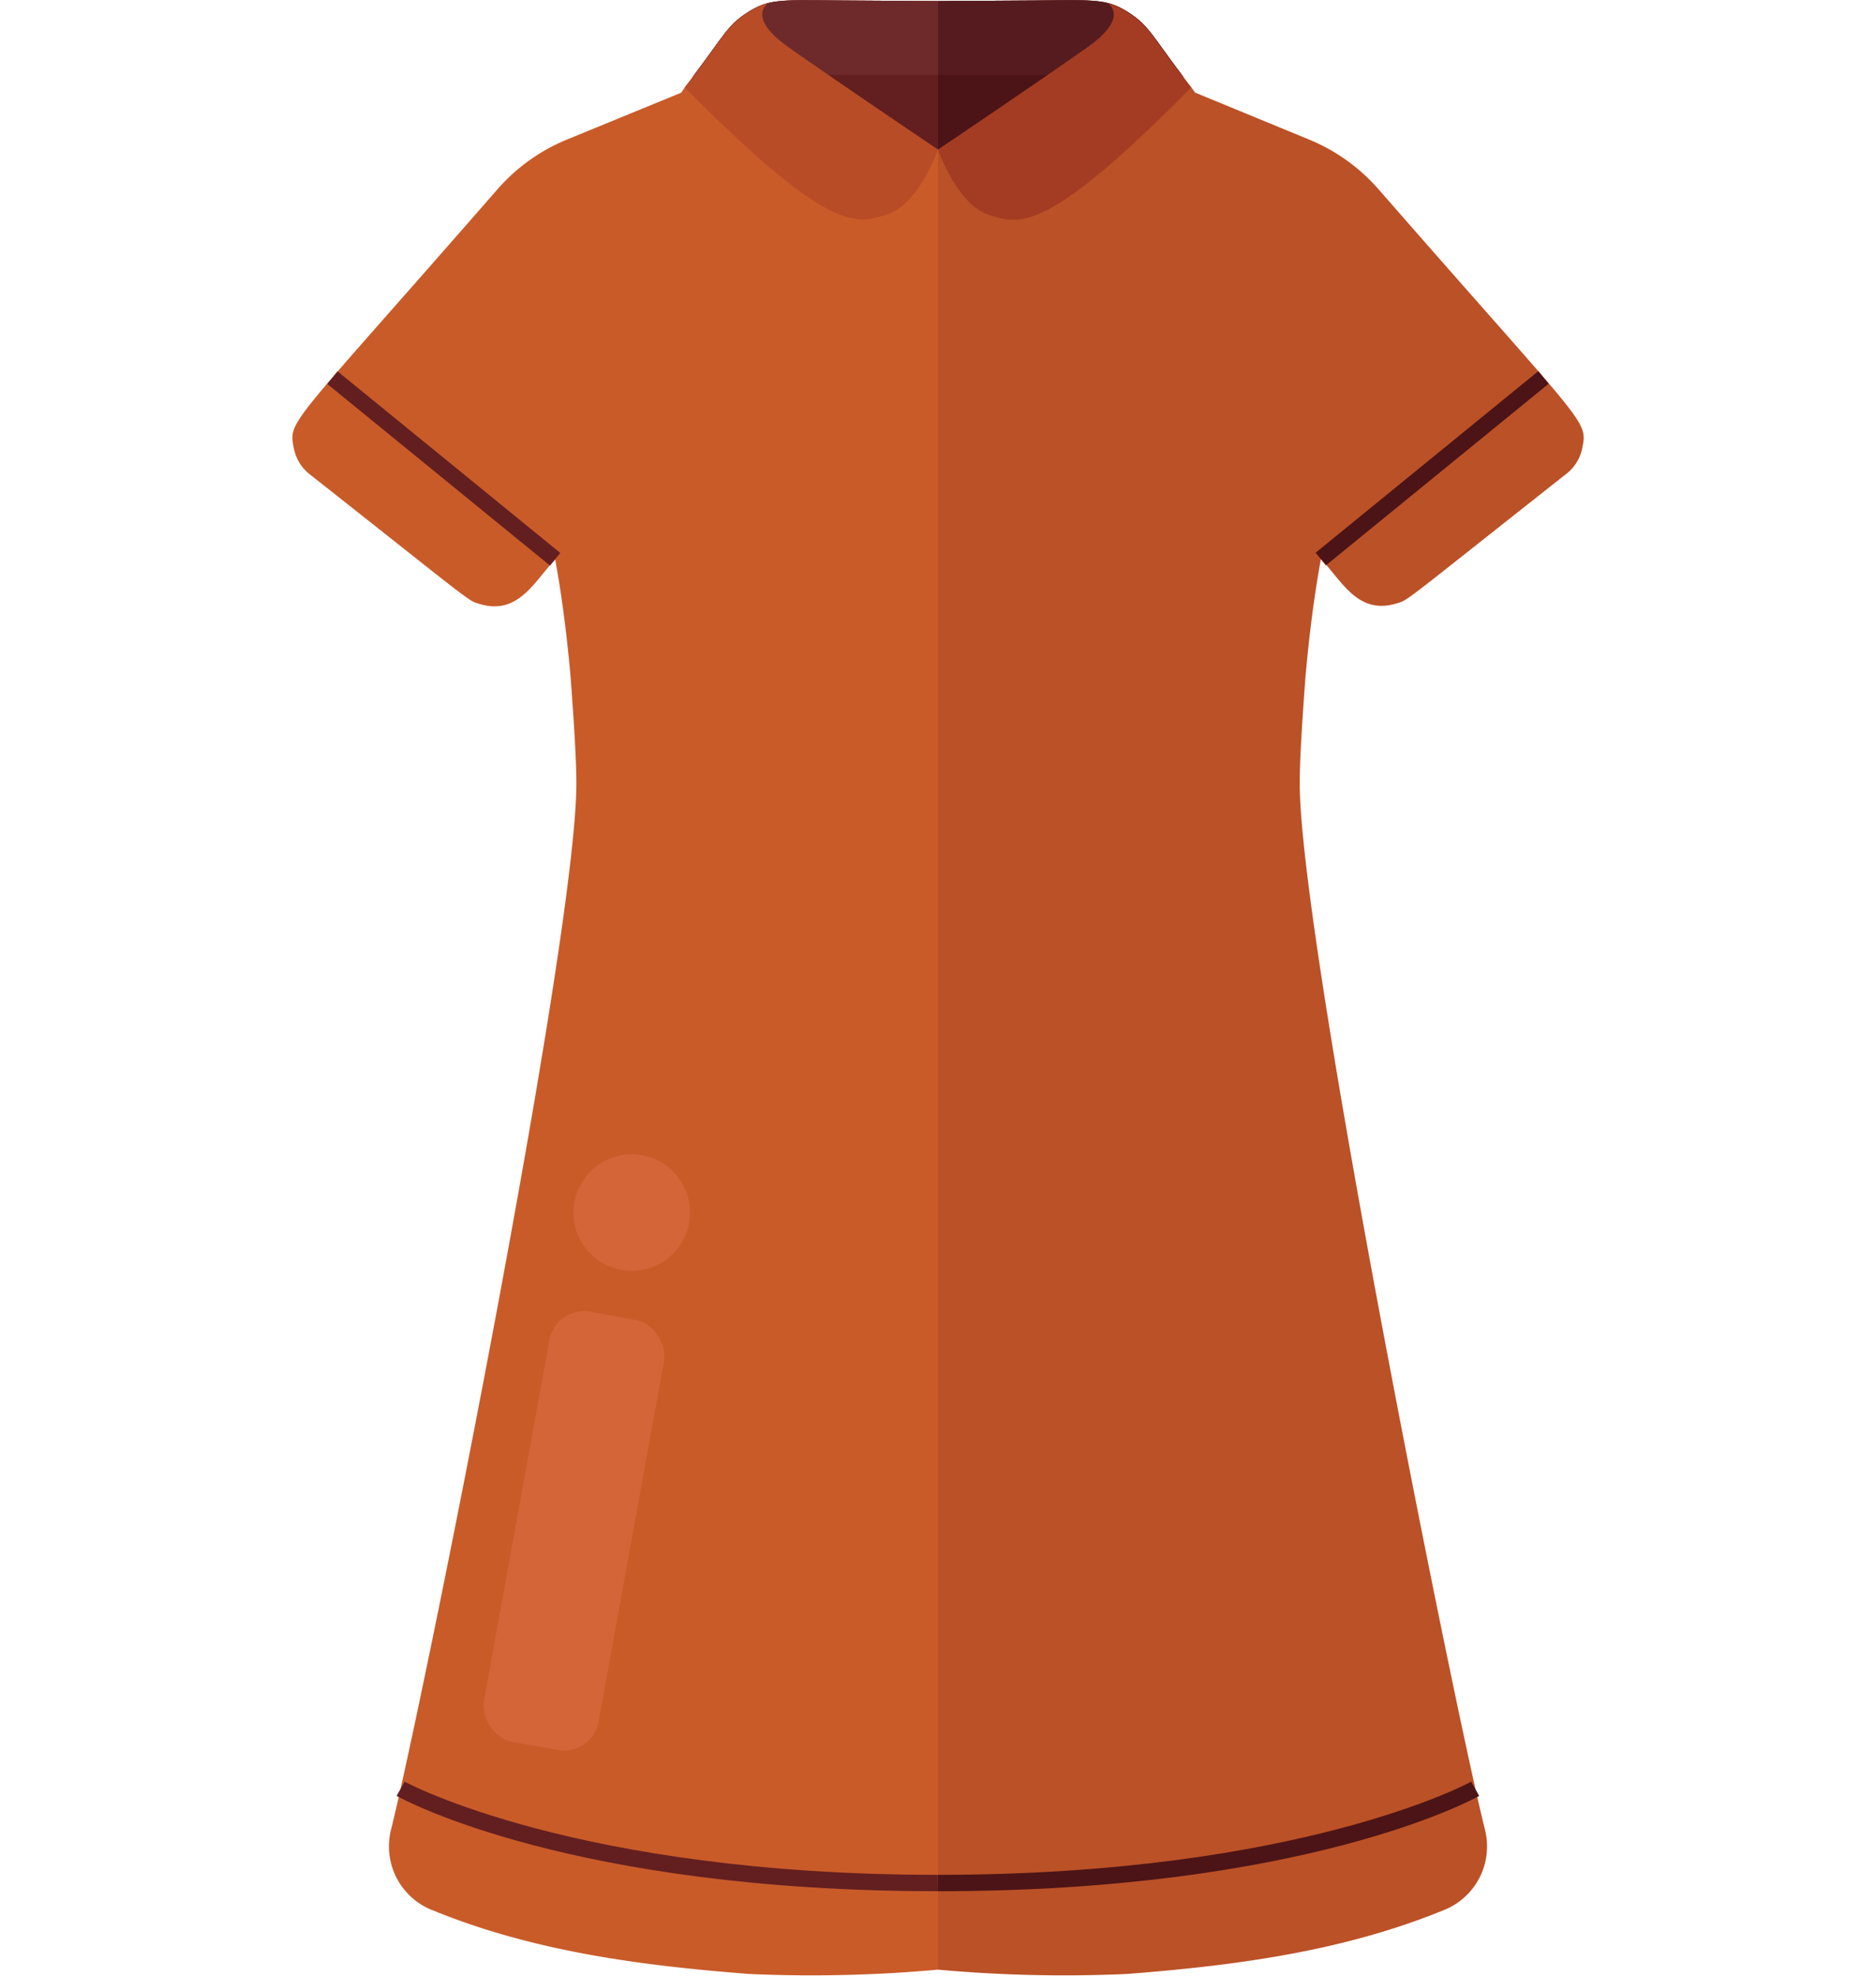 <svg id="Layer_1" data-name="Layer 1" xmlns="http://www.w3.org/2000/svg" viewBox="0 0 190 200"><defs><style>.cls-1{fill:#c95b29;}.cls-2{fill:#bb5127;}.cls-3{fill:#631f1f;}.cls-4{fill:#4c1416;}.cls-5{fill:#6e2a2a;}.cls-6{fill:#561b1f;}.cls-7{fill:#b84c26;}.cls-8{fill:#a43c23;}.cls-9{fill:#d46539;}</style></defs><path class="cls-1" d="M85.48.05C79,0,77.9-.15,75.68,1.28s-2.4,2.51-6.32,7.54L69,9.38,57.41,14.13a18.87,18.87,0,0,0-7,5C29.28,43.34,29.21,42.5,29.75,45.33A4.4,4.4,0,0,0,31.35,48c16.86,13.29,16,12.79,17.26,13.15,3.91,1.15,5.5-2.31,7.62-4.51.7,3.79,1.21,7.93,1.56,11.92.14,1.8.55,7.41.58,10.16,0,0,0,0,0,.06v.05C58.7,93.31,43,171.54,39.61,185.2a6.93,6.93,0,0,0,4.26,8.2c10.2,4.16,21.12,5.59,32.07,6.43A141.81,141.81,0,0,0,95,199.39V.11Z"/><path class="cls-2" d="M104.52.05c6.45-.06,7.58-.2,9.8,1.23s2.4,2.51,6.32,7.54l.41.56,11.54,4.75a18.87,18.87,0,0,1,7,5c21.14,24.2,21.21,23.36,20.67,26.19a4.4,4.4,0,0,1-1.6,2.63c-16.86,13.29-16,12.79-17.26,13.15-3.91,1.15-5.5-2.31-7.62-4.51-.7,3.79-1.21,7.93-1.56,11.92-.14,1.8-.55,7.41-.58,10.16,0,0,0,0,0,.06v.05C131.3,93.31,147,171.54,150.39,185.2a6.93,6.93,0,0,1-4.26,8.2c-10.2,4.16-21.12,5.59-32.07,6.43A141.81,141.81,0,0,1,95,199.39V.11Z"/><path class="cls-3" d="M75.68,1.28c-2,1.29-2.4,2.38-5.55,6.53h0L95,15.14V.11L85.48.05C79,0,77.9-.15,75.68,1.28Z"/><path class="cls-4" d="M114.32,1.28c2,1.29,2.4,2.38,5.55,6.53h0L95,15.14V.11l9.52-.06C111,0,112.1-.15,114.32,1.28Z"/><path class="cls-5" d="M75.68,1.28c-2,1.27-2.4,2.36-5.37,6.3H95V.11L85.48.05C79,0,77.9-.15,75.68,1.28Z"/><path class="cls-6" d="M114.32,1.28c2,1.27,2.4,2.36,5.37,6.3H95V.11l9.52-.06C111,0,112.1-.15,114.32,1.28Z"/><path class="cls-7" d="M77.78.32a6.65,6.65,0,0,0-2.1,1c-2.19,1.39-2.4,2.51-6.32,7.54C84.1,23.73,86.73,22.73,89.91,21.68S95,15.14,95,15.14s-10.39-7-15.18-10.39C76.31,2.24,77.11.87,77.78.32Z"/><path class="cls-8" d="M112.22.32a6.65,6.65,0,0,1,2.1,1c2.19,1.39,2.4,2.51,6.32,7.54-14.74,14.91-17.37,13.91-20.55,12.86S95,15.14,95,15.14s10.39-7,15.18-10.39C113.69,2.24,112.89.87,112.22.32Z"/><rect class="cls-3" x="44.12" y="32.86" width="1.65" height="29.1" transform="translate(-20.2 52.31) rotate(-50.82)"/><path class="cls-3" d="M95,191.45c-37.07,0-54.12-9.25-54.83-9.65l.81-1.44c.17.09,17.44,9.43,54,9.43Z"/><rect class="cls-4" x="130.5" y="46.58" width="29.1" height="1.65" transform="translate(2.66 102.29) rotate(-39.18)"/><path class="cls-4" d="M95,191.45v-1.66c36.64,0,53.85-9.34,54-9.43l.81,1.44C149.12,182.2,132.07,191.45,95,191.45Z"/><rect class="cls-9" x="52.24" y="132.85" width="11.8" height="44.24" rx="3.57" transform="translate(28.61 -7.89) rotate(10.29)"/><circle class="cls-9" cx="63.98" cy="122.75" r="5.9"/></svg>